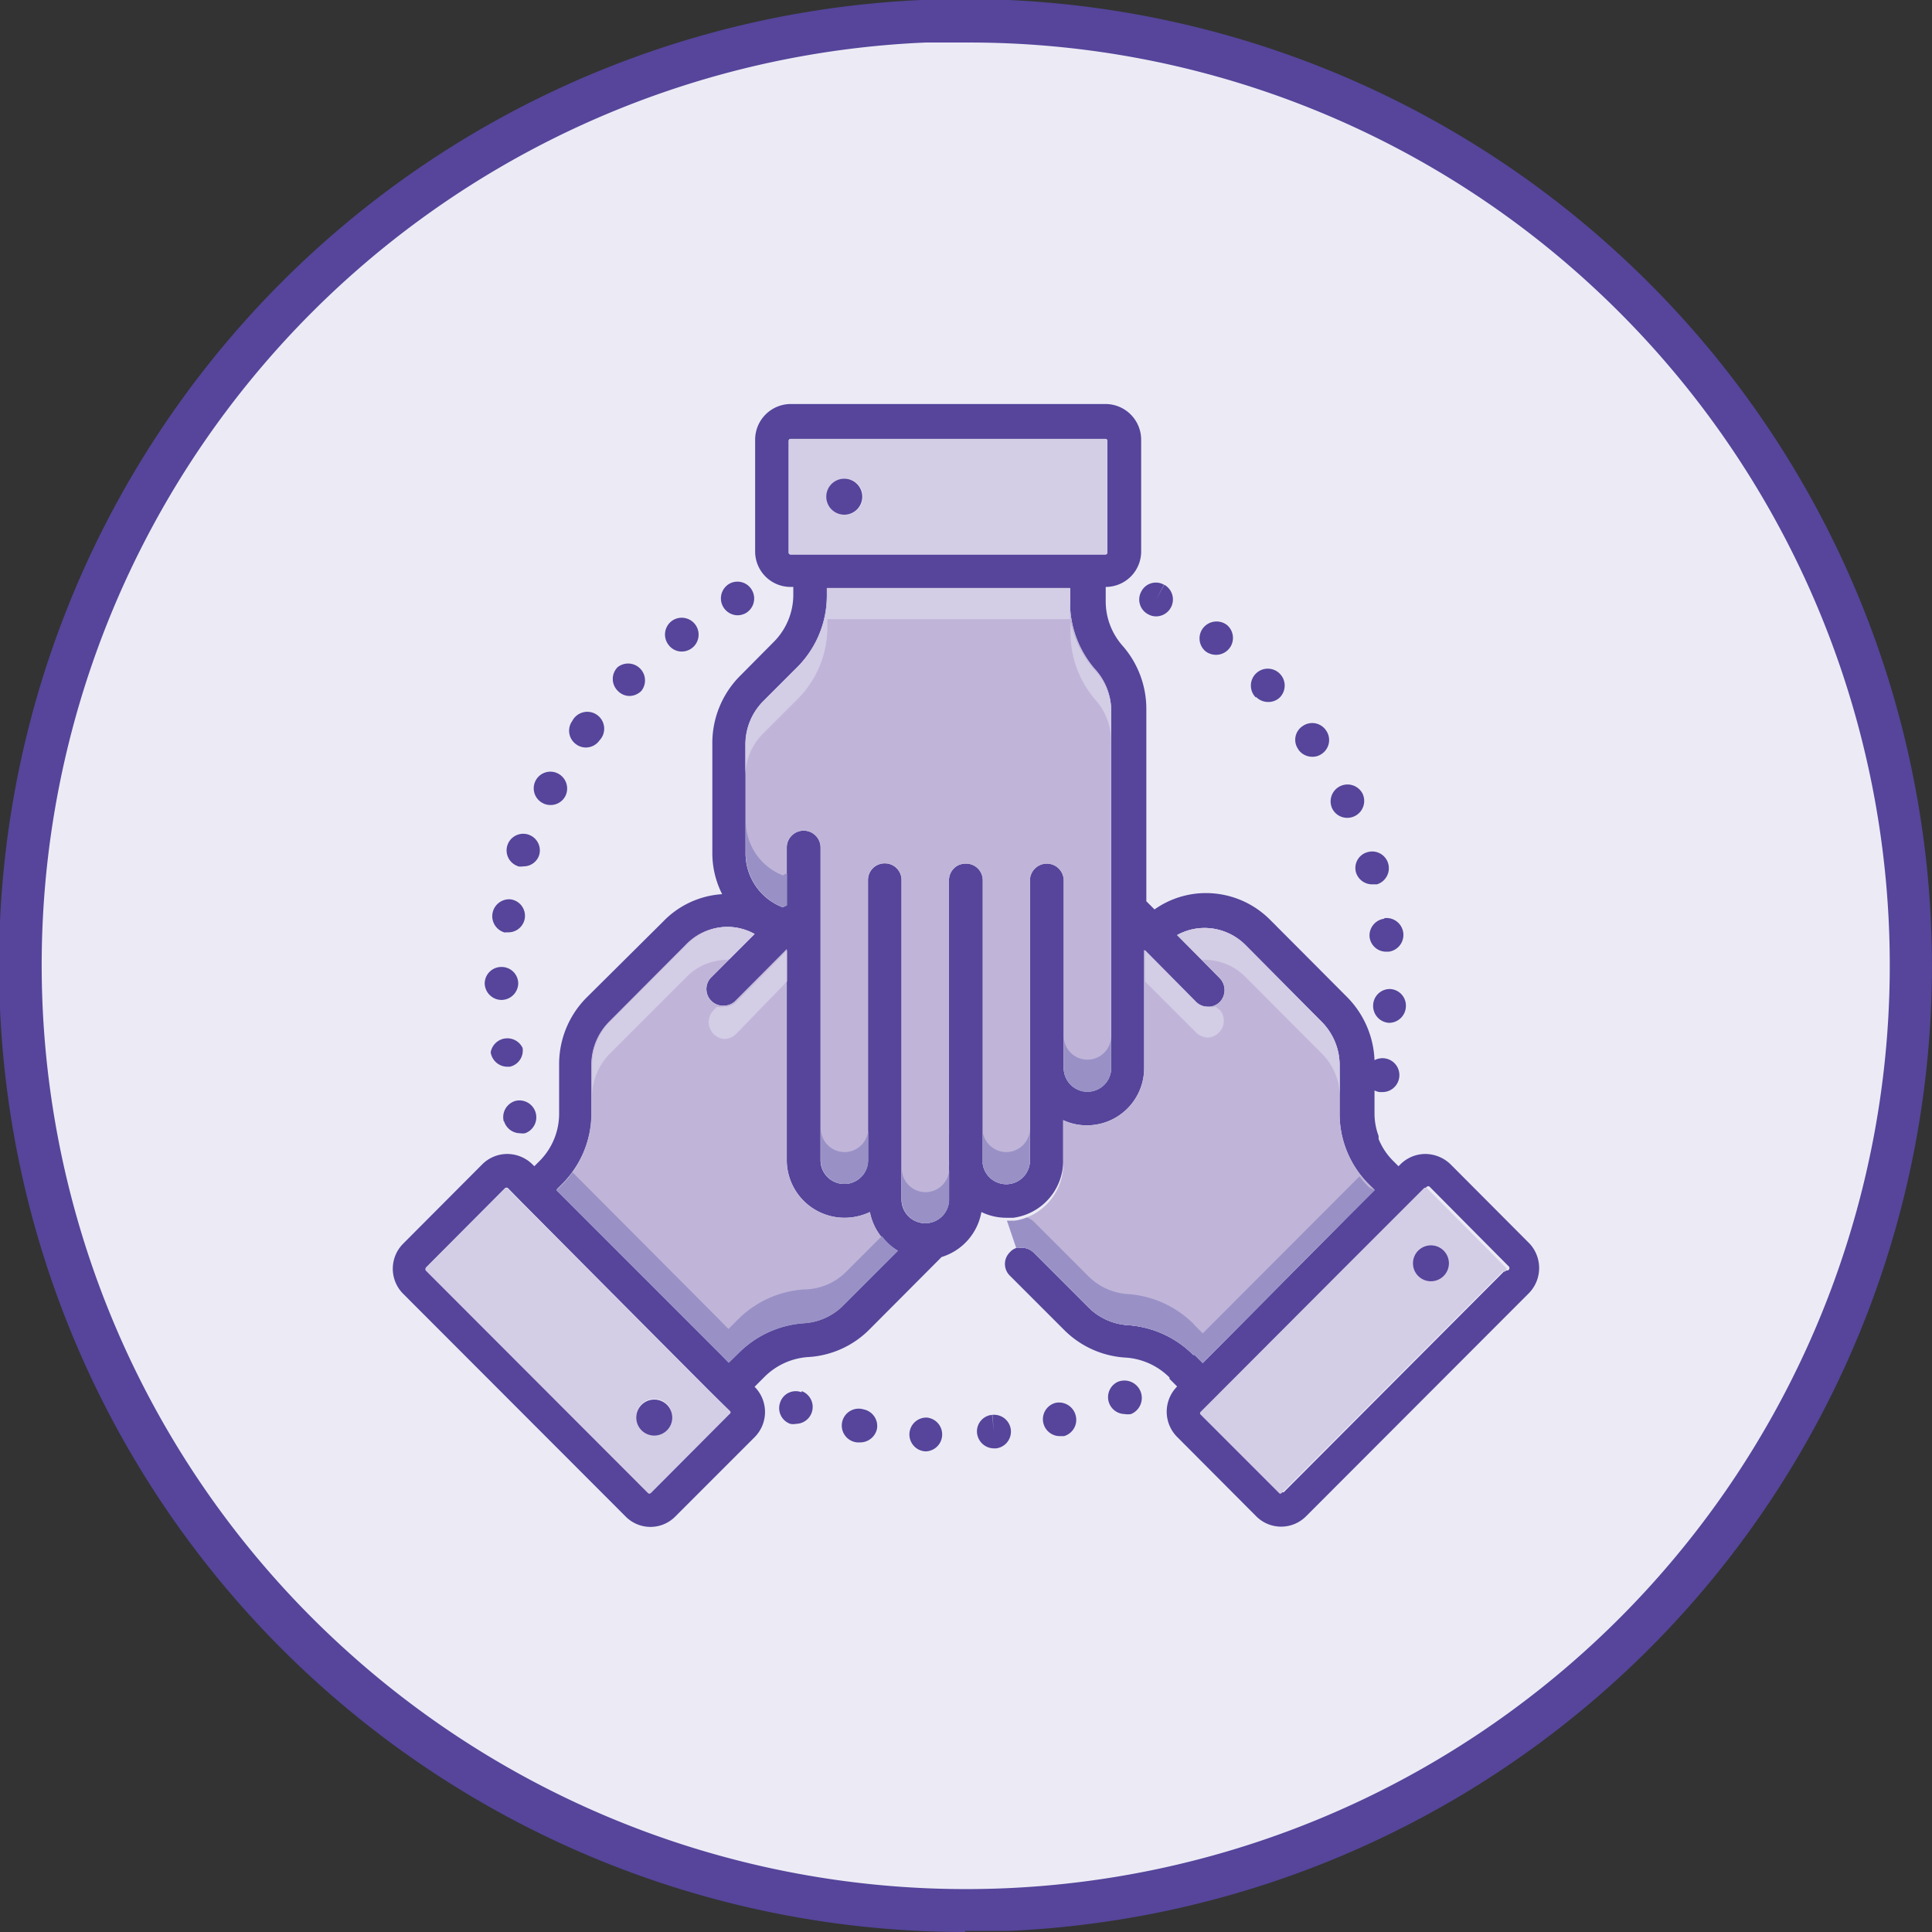 <svg xmlns="http://www.w3.org/2000/svg" viewBox="0 0 70.87 70.87"><rect x="0" y="0" width="70.87" height="70.87" fill="#333333" stroke="none"/><defs><style>.cls-1{fill:#ecebf5;}.cls-1,.cls-2{fill-rule:evenodd;}.cls-2,.cls-3{fill:#56459b;}.cls-4{fill:#d4cde6;}.cls-5{fill:#c0b5d8;}.cls-6{fill:#9991c6;}</style></defs><title>activitites-management-purple-2</title><g id="Layer_2" data-name="Layer 2"><g id="Layer_1-2" data-name="Layer 1"><g id="Other"><g id="School-to-Home"><g id="Group"><path id="Fill-54" class="cls-1" d="M70.05,33.91A34.65,34.65,0,1,1,33.91.81a34.65,34.65,0,0,1,36.14,33.1Z"/><path id="Fill-56" class="cls-2" d="M35.47,1.56c-.51,0-1,0-1.52,0A33.87,33.87,0,0,0,12.56,60.41a33.87,33.87,0,0,0,45.75-50A33.67,33.67,0,0,0,35.47,1.56M35.4,70.87A35.43,35.43,0,0,1,0,37,35.43,35.43,0,0,1,59.36,9.3,35.43,35.43,0,0,1,37,70.83c-.53,0-1.06,0-1.59,0"/></g></g></g><path class="cls-3" d="M31.68,51.7l-.12.6.12-.6a.62.62,0,1,0-.24,1.21h.12a.63.63,0,0,0,.61-.5A.62.62,0,0,0,31.68,51.7Z"/><path class="cls-3" d="M36.4,51.9l.06.61-.07-.61a.61.61,0,0,0-.55.67.63.63,0,0,0,.62.56h.08a.62.62,0,0,0,.54-.68A.62.62,0,0,0,36.4,51.9Z"/><path class="cls-3" d="M34,52h0a.62.62,0,0,0-.64.59.62.62,0,0,0,.59.65h0a.62.62,0,0,0,.61-.59A.62.62,0,0,0,34,52Z"/><path class="cls-3" d="M29.4,51.07h0a.6.6,0,0,0-.78.37.61.61,0,0,0,.37.79.52.52,0,0,0,.21,0,.62.62,0,0,0,.21-1.2Z"/><path class="cls-3" d="M38.72,51.46l.16.6-.16-.6a.62.62,0,0,0,.15,1.22l.16,0h0a.62.62,0,0,0,.43-.75A.63.63,0,0,0,38.72,51.46Z"/><path class="cls-3" d="M41,50.69l.25.56L41,50.69a.62.62,0,0,0,.25,1.18.69.69,0,0,0,.24,0h0A.62.62,0,1,0,41,50.69Z"/><path class="cls-3" d="M27.05,22.57a.65.65,0,0,0,.29-.07.62.62,0,0,0,.25-.84.61.61,0,0,0-.83-.25h0a.62.62,0,0,0,.3,1.16Z"/><path class="cls-3" d="M19.91,29.46a.59.59,0,0,0,.29.07.61.61,0,0,0,.54-.33v0a.62.62,0,0,0-.28-.83.61.61,0,0,0-.82.28A.61.61,0,0,0,19.91,29.46Z"/><path class="cls-3" d="M19,31.78a.69.69,0,0,0,.2,0,.6.6,0,0,0,.58-.42v0a.61.61,0,1,0-.79.41Z"/><path class="cls-3" d="M21.13,27.3a.6.6,0,0,0,.36.12.61.61,0,0,0,.5-.26h0a.62.62,0,1,0-1-.71l.5.36-.5-.36A.61.61,0,0,0,21.13,27.3Z"/><path class="cls-3" d="M25,23.9a.62.62,0,1,0-.36-1.12h0a.62.62,0,0,0-.12.87A.6.6,0,0,0,25,23.9Z"/><path class="cls-3" d="M18.49,41.13a.62.62,0,0,0,.59.44.57.57,0,0,0,.18,0,.62.62,0,0,0-.34-1.19.62.62,0,0,0-.44.76Z"/><path class="cls-3" d="M23.09,25.53a.63.63,0,0,0,.44-.19.62.62,0,0,0-.87-.87h0a.61.61,0,0,0,0,.87A.6.6,0,0,0,23.09,25.53Z"/><path class="cls-3" d="M19.17,38.44A.62.62,0,0,0,18,38.6v0a.62.62,0,0,0,.61.53h.09A.61.61,0,0,0,19.17,38.44Z"/><path class="cls-3" d="M18.4,36.68h0a.62.62,0,0,0,.61-.6v0a.61.61,0,0,0-.61-.61.61.61,0,0,0-.62.6A.62.62,0,0,0,18.4,36.68Z"/><path class="cls-3" d="M18.53,34.2h.11a.61.61,0,0,0,.61-.51v0a.61.61,0,0,0-.52-.7.62.62,0,0,0-.2,1.22Z"/><path class="cls-3" d="M47.63,27.5a.62.62,0,0,0,.51.26.58.58,0,0,0,.35-.11.61.61,0,0,0,.15-.86l-.51.35.51-.35a.61.61,0,0,0-.85-.16.6.6,0,0,0-.17.85Z"/><path class="cls-3" d="M50.78,33.7a.62.62,0,0,0-.54.68v0a.61.61,0,0,0,.61.53h.09a.62.62,0,0,0-.16-1.23Z"/><path class="cls-3" d="M49.74,32h0a.62.62,0,0,0,.59.44l.18,0a.62.62,0,0,0,.41-.77h0a.61.61,0,0,0-.76-.41A.6.6,0,0,0,49.74,32Z"/><path class="cls-3" d="M48.87,29.66a.61.61,0,0,0,.55.34.62.62,0,0,0,.56-.89l-.56.26.56-.26a.62.62,0,0,0-1.12.53Z"/><path class="cls-3" d="M46.08,25.57a.62.62,0,0,0,.44.18.6.6,0,0,0,.43-.17.62.62,0,1,0-.89,0Z"/><path class="cls-3" d="M51,36.28a.61.61,0,0,0-.63.59.62.62,0,0,0,.58.65h0a.62.62,0,0,0,.62-.58v0A.61.61,0,0,0,51,36.28Z"/><path class="cls-3" d="M42.13,22.54h0a.58.58,0,0,0,.28.07.62.62,0,0,0,.3-1.16l-.3.54.29-.54a.6.6,0,0,0-.83.24A.61.61,0,0,0,42.13,22.54Z"/><path class="cls-3" d="M44.22,23.89h0a.64.64,0,0,0,.37.13A.62.62,0,0,0,45,22.92h0a.63.63,0,0,0-.87.12A.62.62,0,0,0,44.22,23.89Z"/><path class="cls-3" d="M56.11,45.62l-2.9-2.91a1.34,1.34,0,0,0-.92-.38,1.3,1.3,0,0,0-.92.38l-.07.07-.19-.19a2.4,2.4,0,0,1-.54-.81s0-.07,0-.11a2.36,2.36,0,0,1-.15-.84V40a.6.6,0,0,0,.19.06h.1a.62.62,0,0,0,.61-.5.62.62,0,0,0-.9-.67,3.48,3.48,0,0,0-1-2.31l-2.81-2.82a3.32,3.32,0,0,0-2.36-1,3.27,3.27,0,0,0-1.9.6l-.3-.3V26a3.51,3.51,0,0,0-.87-2.31,2.46,2.46,0,0,1-.62-1.64v-.52h0a1.3,1.3,0,0,0,1.3-1.3v-4.1a1.31,1.31,0,0,0-1.3-1.31H29a1.31,1.31,0,0,0-1.3,1.31v4.1a1.3,1.3,0,0,0,1.3,1.3h.1v.27a2.45,2.45,0,0,1-.73,1.76l-1.24,1.25a3.49,3.49,0,0,0-1,2.48v4a3.33,3.33,0,0,0,.36,1.51,3.29,3.29,0,0,0-2.16,1L21.51,36.6a3.46,3.46,0,0,0-1,2.47v1.76a2.46,2.46,0,0,1-.72,1.76l-.19.19h0l-.07-.07a1.32,1.32,0,0,0-.92-.38,1.3,1.3,0,0,0-.92.38l-2.9,2.91a1.3,1.3,0,0,0,0,1.84l8.15,8.16a1.28,1.28,0,0,0,1.84,0l2.9-2.9a1.31,1.31,0,0,0,0-1.85l0,0,.36-.36a2.5,2.5,0,0,1,1.6-.73,3.44,3.44,0,0,0,2.24-1l2.66-2.67A2.11,2.11,0,0,0,36,44.46a2.09,2.09,0,0,0,.9.21l.27,0A2.11,2.11,0,0,0,39,42.56V41.09a2.06,2.06,0,0,0,.87.19,2.1,2.1,0,0,0,2.1-2.1V34.85l1.89,1.91a.64.64,0,0,0,.44.17.61.61,0,0,0,.44-.17.63.63,0,0,0,0-.88L43.18,34.3a2.08,2.08,0,0,1,1-.26,2.13,2.13,0,0,1,1.49.61l2.8,2.82a2.26,2.26,0,0,1,.67,1.6v1.76a3.65,3.65,0,0,0,1.09,2.63l.19.19-.9.9L44.12,50l-.3-.3h0l-.05,0a3.74,3.74,0,0,0-2.39-1.09,2.25,2.25,0,0,1-1.46-.66l-2-2a.63.63,0,0,0-.56-.17l-.08,0a.51.51,0,0,0-.23.15.6.6,0,0,0,0,.87l2,2a3.47,3.47,0,0,0,2.25,1,2.5,2.5,0,0,1,1.6.73l0,0s0,0,0,.05l.28.28,0,0a1.31,1.31,0,0,0,0,1.85l2.89,2.9a1.29,1.29,0,0,0,1.85,0l8.15-8.16A1.32,1.32,0,0,0,56.11,45.62ZM29,20.34a.07.07,0,0,1-.07-.07v-4.1A.07.07,0,0,1,29,16.1H40.55a.07.07,0,0,1,.07.07v4.1a.07.07,0,0,1-.07.07ZM26.77,51.85l-2.89,2.9a.07.07,0,0,1-.1,0l-8.15-8.16a.09.09,0,0,1,0-.1l2.9-2.91a.09.09,0,0,1,.1,0l.5.51L26,51l.76.77A.07.07,0,0,1,26.77,51.85Zm4.18-4a2.22,2.22,0,0,1-1.45.66,3.74,3.74,0,0,0-2.39,1.09l-.37.36-.32-.33h0l-6-6,.19-.19a3.69,3.69,0,0,0,1.09-2.63V39.07a2.25,2.25,0,0,1,.66-1.6l2.81-2.82A2.11,2.11,0,0,1,26.68,34a2.08,2.08,0,0,1,1,.26l-1.58,1.58a.61.61,0,0,0,0,.88.59.59,0,0,0,.43.17.61.61,0,0,0,.44-.17l1.89-1.9v7.7A2.12,2.12,0,0,0,31,44.67a2.17,2.17,0,0,0,.91-.21,2.09,2.09,0,0,0,1,1.42Zm9.81-8.68a.87.87,0,0,1-1.74,0V32.3a.62.62,0,1,0-1.24,0V42.56a.87.87,0,0,1-1.73.14V32.29a.61.61,0,0,0-.61-.61.64.64,0,0,0-.31.07.62.62,0,0,0-.32.55V42.56a1.77,1.77,0,0,0,0,.23V44a.87.87,0,1,1-1.74,0V32.28a.61.61,0,0,0-.62-.61.61.61,0,0,0-.61.61V42.56a.87.87,0,1,1-1.74,0V31.09a.62.62,0,0,0-1.24,0v2.12l-.15.07a2.12,2.12,0,0,1-1.36-2v-4A2.25,2.25,0,0,1,28,25.72l1.24-1.24a3.73,3.73,0,0,0,1.09-2.64v-.27h8.92v.52a3.75,3.75,0,0,0,.92,2.46A2.27,2.27,0,0,1,40.76,26Zm14.47,7.41-8.14,8.16-.05,0,0,0-2.9-2.9a.07.07,0,0,1,0-.1l.47-.47,4.73-4.74,3-3a.09.09,0,0,1,.1,0l2.89,2.91A.07.07,0,0,1,55.23,46.59Z"/><path class="cls-4" d="M55.23,46.49l-2.89-2.91a.09.09,0,0,0-.1,0l-3,3-4.73,4.74-.47.47a.07.07,0,0,0,0,.1l2.9,2.9,0,0,.05,0,8.14-8.16A.07.07,0,0,0,55.23,46.49Zm-2.74.5a.66.66,0,1,1,.66-.65A.66.66,0,0,1,52.49,47Z"/><path class="cls-5" d="M50.43,43.65l-.9.9L44.12,50l-.3-.3h0l-.05,0a3.74,3.74,0,0,0-2.39-1.09,2.25,2.25,0,0,1-1.46-.66l-2-2a.63.63,0,0,0-.56-.17l-.08,0-.34-1,.27,0A2.11,2.11,0,0,0,39,42.56V41.09a2.06,2.06,0,0,0,.87.19,2.1,2.1,0,0,0,2.1-2.1V34.85l1.89,1.91a.64.64,0,0,0,.44.17.61.61,0,0,0,.44-.17.63.63,0,0,0,0-.88L43.18,34.3a2.08,2.08,0,0,1,1-.26,2.13,2.13,0,0,1,1.49.61l2.8,2.82a2.26,2.26,0,0,1,.67,1.6v1.76a3.65,3.65,0,0,0,1.09,2.63Z"/><path class="cls-4" d="M40.55,16.1H29a.07.07,0,0,0-.07.07v4.1a.07.07,0,0,0,.07.07H40.55a.07.07,0,0,0,.07-.07v-4.1A.07.07,0,0,0,40.55,16.1ZM31,18.88a.66.66,0,1,1,.65-.66A.66.66,0,0,1,31,18.88Z"/><path class="cls-5" d="M40.76,26V39.18a.87.87,0,0,1-1.74,0V32.3a.62.62,0,1,0-1.24,0V42.56a.87.87,0,0,1-1.73.14V32.29a.61.61,0,0,0-.61-.61.64.64,0,0,0-.31.07.62.62,0,0,0-.32.55V42.56a1.77,1.77,0,0,0,0,.23V44a.87.87,0,1,1-1.74,0V32.28a.61.61,0,0,0-.62-.61.61.61,0,0,0-.61.61V42.56a.87.87,0,1,1-1.74,0V31.09a.62.62,0,0,0-1.24,0v2.12l-.15.07a2.12,2.12,0,0,1-1.36-2v-4A2.25,2.25,0,0,1,28,25.72l1.24-1.24a3.73,3.73,0,0,0,1.09-2.64v-.27h8.92v.52a3.75,3.75,0,0,0,.92,2.46A2.27,2.27,0,0,1,40.76,26Z"/><path class="cls-5" d="M32.94,45.88l-2,2a2.22,2.22,0,0,1-1.45.66,3.74,3.74,0,0,0-2.39,1.09l-.37.36-.32-.33h0l-6-6,.19-.19a3.69,3.69,0,0,0,1.09-2.63V39.07a2.25,2.25,0,0,1,.66-1.6l2.81-2.82A2.11,2.11,0,0,1,26.68,34a2.08,2.08,0,0,1,1,.26l-1.58,1.58a.61.61,0,0,0,0,.88.59.59,0,0,0,.43.17.61.61,0,0,0,.44-.17l1.89-1.9v7.7A2.12,2.12,0,0,0,31,44.67a2.17,2.17,0,0,0,.91-.21A2.09,2.09,0,0,0,32.94,45.88Z"/><path class="cls-4" d="M26.77,51.75,26,51l-6.88-6.89-.5-.51a.09.09,0,0,0-.1,0l-2.9,2.91a.09.09,0,0,0,0,.1l8.15,8.16a.07.07,0,0,0,.1,0l2.89-2.9A.07.07,0,0,0,26.77,51.75ZM24,52.63a.66.66,0,1,1,.66-.66A.66.66,0,0,1,24,52.63Z"/><path class="cls-3" d="M31.63,18.22a.66.66,0,1,1-.65-.66A.66.66,0,0,1,31.63,18.22Z"/><path class="cls-3" d="M53.15,46.34a.66.66,0,1,1-.66-.66A.66.66,0,0,1,53.15,46.34Z"/><path class="cls-3" d="M24.66,52a.66.66,0,1,1-.66-.66A.66.66,0,0,1,24.66,52Z"/><path class="cls-6" d="M28.72,32.11a.51.51,0,0,1,.15-.07v1.17l-.15.07a2.12,2.12,0,0,1-1.36-2V30.13A2.13,2.13,0,0,0,28.72,32.11Z"/><path class="cls-6" d="M31.85,41.39v1.17a.87.87,0,1,1-1.74,0V41.39a.87.87,0,1,0,1.74,0Z"/><path class="cls-6" d="M34.82,42.86V44a.87.87,0,1,1-1.74,0V42.86a.87.87,0,1,0,1.74,0Z"/><path class="cls-6" d="M37.78,41.39v1.17a.87.87,0,0,1-1.73.14V41.53a.88.88,0,0,0,.86.73A.87.87,0,0,0,37.78,41.39Z"/><path class="cls-6" d="M40.76,38v1.18a.87.87,0,0,1-1.74,0V38a.87.87,0,1,0,1.74,0Z"/><path class="cls-6" d="M34.82,41.62v1.17a1.77,1.77,0,0,1,0-.23V41.39A1.77,1.77,0,0,0,34.82,41.62Z"/><path class="cls-4" d="M40.76,26v1.18a2.29,2.29,0,0,0-.57-1.5,3.75,3.75,0,0,1-.92-2.46v-.51H30.35V23a3.73,3.73,0,0,1-1.09,2.64L28,26.9a2.21,2.21,0,0,0-.66,1.6V27.33A2.25,2.25,0,0,1,28,25.72l1.24-1.24a3.78,3.78,0,0,0,1-1.76,3.65,3.65,0,0,0,.1-.88v-.27h8.92v.52a4.62,4.62,0,0,0,0,.65,3.78,3.78,0,0,0,.87,1.81A2.27,2.27,0,0,1,40.76,26Z"/><path class="cls-6" d="M32.94,45.88l-2,2a2.22,2.22,0,0,1-1.45.66,3.74,3.74,0,0,0-2.39,1.09l-.37.36-.32-.33h0l-6-6,.19-.19A2.93,2.93,0,0,0,21,43l5.4,5.42h0l.32.33.37-.37a3.78,3.78,0,0,1,2.39-1.08A2.22,2.22,0,0,0,31,46.69l1.35-1.35A2.22,2.22,0,0,0,32.94,45.88Z"/><path class="cls-4" d="M26.68,35.21a2.08,2.08,0,0,0-1.49.62l-2.81,2.81a2.25,2.25,0,0,0-.66,1.6V39.07a2.25,2.25,0,0,1,.66-1.6l2.81-2.82A2.11,2.11,0,0,1,26.68,34a2.08,2.08,0,0,1,1,.26l-.91.91Z"/><path class="cls-4" d="M28.87,34.86V36L27,37.93a.62.62,0,0,1-.44.18.62.62,0,0,1-.43-1l.17-.18a.58.58,0,0,0,.26,0,.61.61,0,0,0,.44-.17Z"/><path class="cls-6" d="M50.43,43.65l-.9.9L44.12,50l-.3-.3h0l-.05,0a3.74,3.74,0,0,0-2.39-1.09,2.25,2.25,0,0,1-1.46-.66l-2-2a.63.63,0,0,0-.56-.17l-.08,0-.34-1,.27,0a1.73,1.73,0,0,0,.46-.12.64.64,0,0,1,.25.15l2,2a2.25,2.25,0,0,0,1.46.66,3.78,3.78,0,0,1,2.39,1.08l.05.06h0l.3.3,5.41-5.42.34-.34a2.93,2.93,0,0,0,.37.42Z"/><path class="cls-4" d="M44.76,37.06a.62.62,0,0,1-.44,1,.66.66,0,0,1-.44-.18L42,36V34.85l1.89,1.91a.64.64,0,0,0,.44.17.58.58,0,0,0,.26,0Z"/><path class="cls-4" d="M49.15,40.24a2.26,2.26,0,0,0-.67-1.6l-2.8-2.81a2.1,2.1,0,0,0-1.49-.62h-.1l-.91-.91a2.08,2.08,0,0,1,1-.26,2.13,2.13,0,0,1,1.49.61l2.8,2.82a2.26,2.26,0,0,1,.67,1.6Z"/></g></g></svg>